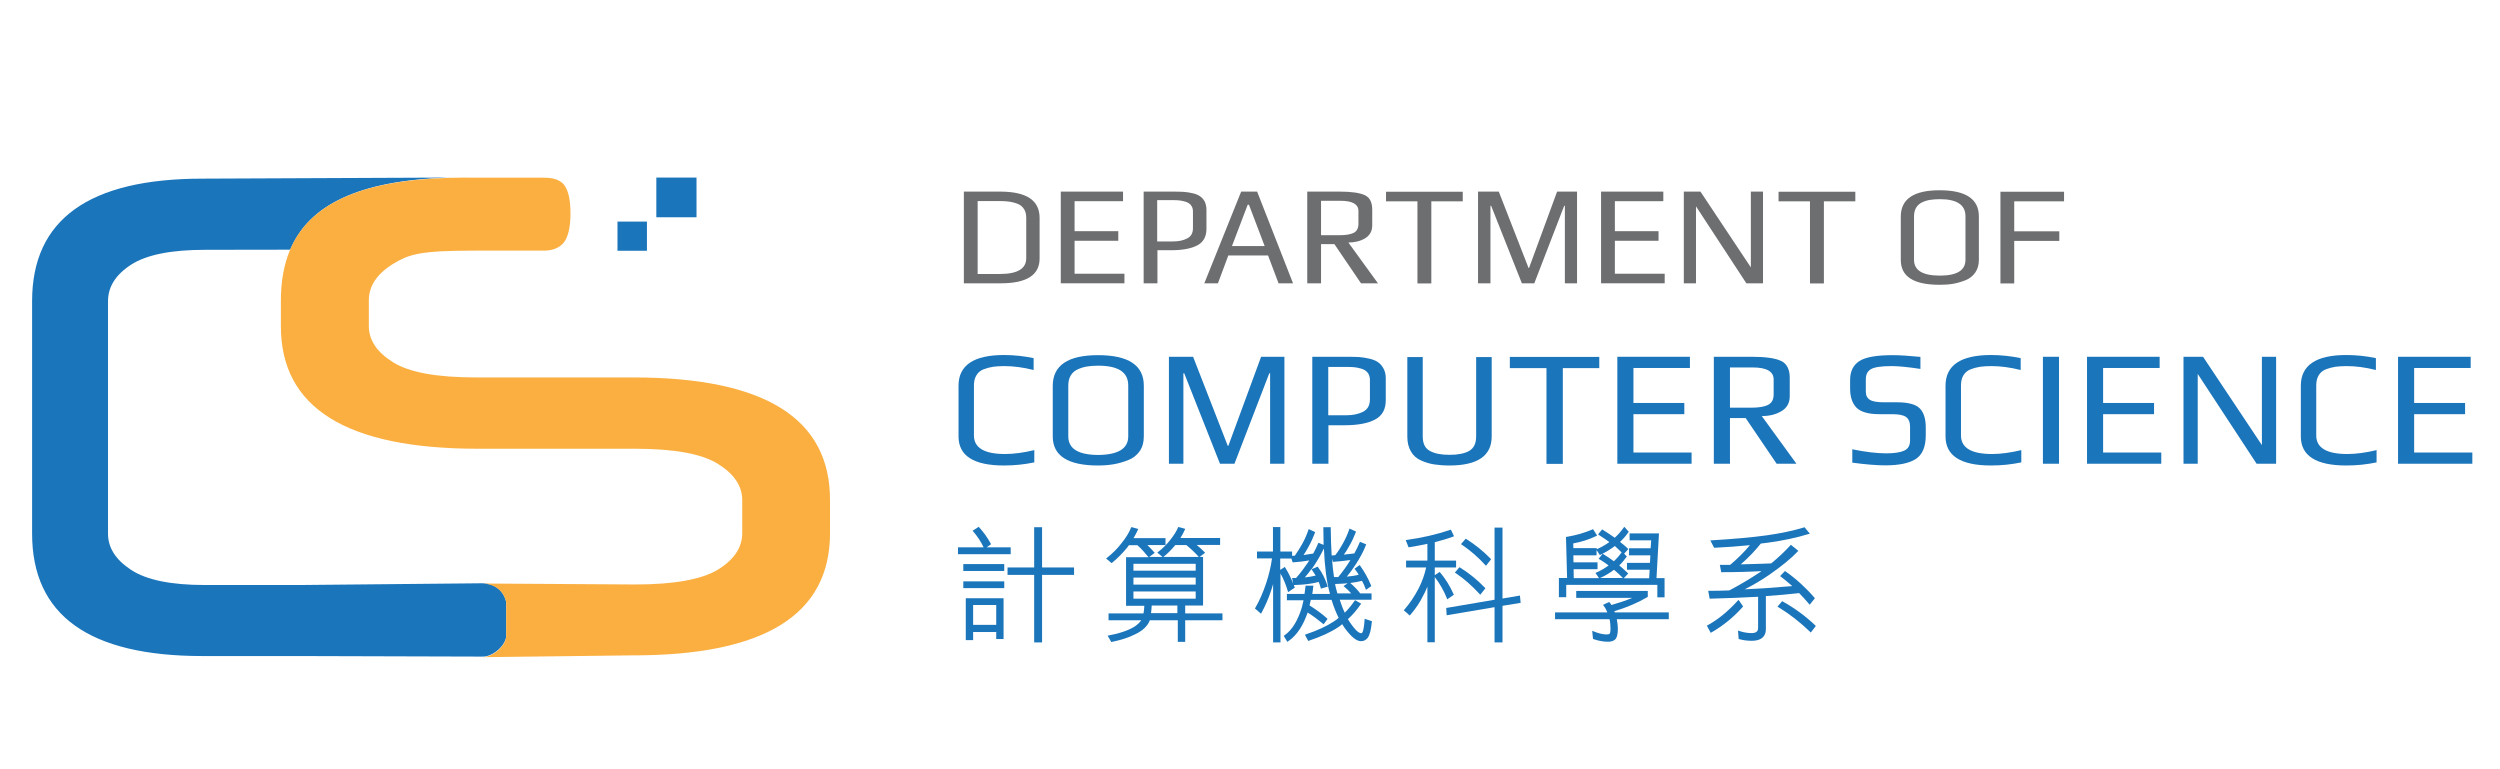 <svg width="592" height="182" xmlns="http://www.w3.org/2000/svg" xmlns:xlink="http://www.w3.org/1999/xlink" xml:space="preserve" overflow="hidden"><defs><clipPath id="clip0"><rect x="188" y="234" width="592" height="182"/></clipPath><clipPath id="clip1"><rect x="188" y="234" width="592" height="182"/></clipPath><clipPath id="clip2"><rect x="189" y="235" width="590" height="181"/></clipPath><clipPath id="clip3"><rect x="189" y="235" width="590" height="181"/></clipPath><clipPath id="clip4"><rect x="77" y="235" width="817" height="181"/></clipPath><clipPath id="clip5"><rect x="77" y="235" width="817" height="181"/></clipPath><clipPath id="clip6"><rect x="77" y="235" width="817" height="181"/></clipPath><clipPath id="clip7"><rect x="78" y="235" width="816" height="181"/></clipPath><clipPath id="clip8"><rect x="77" y="239" width="817" height="177"/></clipPath></defs><g clip-path="url(#clip0)" transform="translate(-188 -234)"><g clip-path="url(#clip1)"><g clip-path="url(#clip2)"><g clip-path="url(#clip3)"><g clip-path="url(#clip4)"><g clip-path="url(#clip5)"><g clip-path="url(#clip6)"><g clip-path="url(#clip7)"><g clip-path="url(#clip8)"><path d="M460.58 70.868C450.506 68.95 443.087 64.632 440.464 62.489L450.059 62.489 459.652 62.489C460.356 62.489 459.877 61.53 459.877 61.53 459.877 61.53 455.335 57.469 454.6 57.213 453.64 56.733 453.417 57.213 453.417 57.213L450.059 60.091 437.586 60.091 437.586 53.631C445.965 52.927 452.905 52.192 453.864 51.968 449.067 48.866 450.282 49.09 446.189 46.467 442.127 48.13 423.419 53.183 412.642 54.143L412.642 54.622C417.918 54.846 425.114 54.398 431.798 54.143L431.798 60.123 409.507 60.123 409.507 62.266 425.306 62.266C421.468 67.766 414.049 74.738 408.772 76.401L408.772 76.881C412.354 76.177 415.712 74.962 418.846 73.523L418.846 93.159 424.347 93.159 424.347 91.464 444.941 91.464 444.941 93.127 450.442 93.127 450.442 74.45C453.32 75.889 455.719 76.593 455.943 76.113 456.423 74.194 456.167 72.052 459.525 71.092 460.324 71.092 460.324 71.572 460.58 70.868ZM421.052 72.531C426.073 69.653 429.688 66.295 431.83 63.897L431.83 73.97 424.41 73.97 424.41 72.531 421.052 72.531ZM445.006 89.321 424.41 89.321 424.41 84.044 445.006 84.044 445.006 89.321ZM445.006 81.645 424.41 81.645 424.41 76.369 445.006 76.369 445.006 81.645ZM445.006 72.531 445.006 73.97 437.586 73.97 437.586 62.458C439.729 66.999 443.822 70.612 447.404 73.011L445.006 72.531Z" fill="#004898" fill-rule="evenodd" fill-opacity="1" transform="matrix(1.011 0 0 1 -973.943 240.037)"/><path d="M818.692 86.443C818.214 88.106 815.593 87.402 814.377 87.626 813.197 87.626 811.98 87.402 810.793 87.626 810.576 87.85 810.576 87.85 810.793 88.106 812.936 88.586 815.115 88.809 816.773 90.248 817.483 90.952 817.258 92.391 817.483 93.35 819.626 93.35 821.32 93.127 822.978 92.647 823.688 91.944 824.419 91.944 824.419 89.769L824.419 89.769 824.419 82.094 845.017 82.094C845.972 82.094 846.457 82.094 846.682 82.094 847.384 82.094 846.899 81.134 846.899 81.134 846.899 81.134 842.359 77.073 841.628 76.816 840.665 76.337 840.441 76.816 840.441 76.816L837.081 79.695 824.39 79.695 824.39 77.776C828.227 76.816 835.648 74.194 835.648 74.194 835.648 74.194 831.101 70.836 830.37 70.133 830.37 70.133 829.407 70.836 828.227 72.275L806.413 72.275 806.413 74.674 826.048 74.674C825.092 75.633 824.39 76.337 823.173 77.552L818.858 77.552 818.858 79.951 798.007 79.951 798.007 82.094 818.858 82.094 818.858 86.411 818.692 86.411Z" fill="#004898" fill-rule="evenodd" fill-opacity="1" transform="matrix(1.011 0 0 1 -973.943 240.037)"/><path d="M828.068 58.652C828.068 58.652 824.23 56.989 823.745 56.733 823.043 56.509 823.268 56.733 823.268 56.957 823.043 57.66 822.312 58.396 821.827 59.099 820.647 58.62 819.43 58.14 817.765 58.14 817.765 58.14 817.541 58.364 817.765 58.364 817.765 58.364 818.953 59.323 820.169 60.986 817.541 63.385 814.413 65.304 814.413 65.304 813.226 66.487 817.765 64.824 821.827 62.905 822.536 63.865 823.268 64.824 823.97 65.783 825.411 66.967 827.329 64.121 826.113 62.425 825.888 62.202 825.635 61.722 824.933 61.242 825.635 60.763 826.113 60.283 826.598 60.059L828.068 58.652Z" fill="#004898" fill-rule="evenodd" fill-opacity="1" transform="matrix(1.011 0 0 1 -973.943 240.037)"/><path d="M801.461 73.491C801.685 72.787 802.163 71.572 801.939 69.173L840.028 69.173C839.065 70.836 838.11 73.011 836.669 75.41 835.967 76.593 846.964 68.694 846.964 68.694 846.964 68.694 842.902 65.592 841.947 65.112 841.947 65.112 841.462 65.815 840.984 66.775L840.506 66.775 840.506 47.619 835.004 46.915 835.004 49.314 827.807 49.314 827.807 50.977 835.004 50.977 835.004 55.294 827.807 55.294 827.807 56.957 835.004 56.957 835.004 61.274 827.807 61.274 827.807 62.937 835.004 62.937 835.004 66.519 806.992 66.519 806.992 62.937 809.866 62.937 815.622 62.937C816.107 62.937 815.622 62.458 815.622 62.458 815.622 62.458 813.001 60.059 812.523 59.835 812.046 59.611 811.821 59.835 811.821 59.835L810.156 61.018 807.057 61.018 807.057 56.701 809.932 56.701 812.552 56.701 815.434 56.701C815.912 56.701 815.434 56.221 815.434 56.221 815.434 56.221 812.813 53.823 812.328 53.599 811.85 53.375 811.626 53.599 811.626 53.599L809.968 55.038 806.862 55.038 806.862 51.2C809.005 50.977 812.842 50.497 814.536 49.761L815.977 49.985C816.455 50.209 816.455 49.282 816.455 49.282 816.455 49.282 812.14 46.883 811.662 46.403 811.177 45.924 810.699 46.883 810.699 46.883L806.637 49.985 806.637 46.883 801.135 46.883 801.135 66.295 800.657 66.295C800.433 65.336 799.955 64.376 799.477 63.193 799.253 63.193 799.253 63.193 799.253 63.193 799.253 63.193 798.55 67.254 795.669 72.787 795.705 75.665 800.273 75.889 801.461 73.491Z" fill="#004898" fill-rule="evenodd" fill-opacity="1" transform="matrix(1.011 0 0 1 -973.943 240.037)"/><path d="M815.593 55.518C814.413 56.701 817.99 55.294 821.349 53.375 821.827 54.079 822.312 55.038 822.79 55.774 823.97 57.213 826.149 54.59 825.186 52.416 824.962 52.192 824.708 51.712 824.23 51.456 824.933 50.977 825.664 50.497 825.888 50.017L827.329 48.834C827.329 48.834 823.745 47.171 823.268 47.171 822.565 46.947 822.79 47.171 822.79 47.395 822.312 48.098 821.827 48.834 821.349 49.793 820.393 49.314 819.206 48.834 817.512 48.61 817.512 48.61 817.287 48.834 817.512 48.834 817.512 48.834 818.475 50.017 819.908 51.712 817.99 53.855 815.593 55.518 815.593 55.518Z" fill="#004898" fill-rule="evenodd" fill-opacity="1" transform="matrix(1.011 0 0 1 -973.943 240.037)"/><path d="M533.399 90.984C535.798 86.187 531 90.984 532.216 79.247 531.992 78.768 531.736 79.023 531.736 79.247 531.736 79.247 529.817 84.524 527.419 87.626 526.715 87.626 519.04 87.626 516.162 87.626 514.243 87.626 511.365 87.85 511.62 85.707L511.62 81.869 521.215 81.869 521.215 83.532 526.715 83.532 526.715 73.939C529.338 76.337 531.512 77.041 532.472 77.52 534.135 78 533.911 77.52 534.391 76.816 534.87 74.674 535.094 73.235 537.492 72.499 537.492 72.499 537.492 72.275 537.492 72.02 531.736 70.836 528.378 70.357 524.317 65.783L527.419 65.783 537.013 65.783C537.717 65.783 537.237 64.824 537.237 64.824 537.237 64.824 532.696 60.763 531.96 60.507 531 60.027 530.777 60.507 530.777 60.507L527.419 63.385 526.236 63.385 526.236 55.71C527.195 55.71 534.87 55.71 535.829 55.71 536.533 55.71 536.054 54.75 536.054 54.75 536.054 54.75 531.512 50.689 530.777 50.433 529.817 49.953 529.594 50.433 529.594 50.433L526.491 53.055 526.491 47.299 520.991 46.595 520.991 53.311 513.572 53.311 513.572 46.595 508.071 46.595 508.071 53.311 500.876 53.311C500.876 52.831 500.652 52.352 500.395 51.872 499.916 51.392 497.038 48.034 489.362 47.555 489.362 47.779 489.139 47.779 489.362 47.779 489.362 47.779 492.72 50.177 496.782 56.157 497.965 57.82 499.404 56.861 500.14 55.454L502.059 55.454C499.916 62.873 497.038 69.333 493.2 76.305 492.976 76.784 491.281 78.703 489.139 78.703L487.219 78.928C486.996 78.928 486.74 79.151 486.996 79.631 488.179 80.111 487.699 79.407 488.659 79.855 493.68 80.814 492.017 89.193 492.497 92.327 492.273 94.246 498.253 93.51 498.956 88.745 498.732 84.908 497.518 83.245 496.078 80.846 496.078 80.623 496.302 80.142 496.302 79.887 496.302 79.887 496.526 79.887 496.782 79.887 500.619 79.183 503.977 77.265 506.856 74.866L506.856 86.603 506.856 87.562 506.856 87.786C507.335 90.664 509.734 91.847 511.397 91.847 516.898 91.847 523.133 91.847 527.931 91.847 531 92.423 532.663 92.167 533.399 90.984ZM513.028 56.253 520.447 56.253 520.447 63.929 513.028 63.929 513.028 56.253ZM511.845 69.429C512.804 68.246 513.508 67.031 513.987 66.071L521.407 66.071C522.11 67.734 522.846 68.95 523.549 70.133L521.151 69.909 521.151 71.828 511.557 71.828 511.557 69.429 511.845 69.429ZM511.845 74.226 521.439 74.226 521.439 79.727 511.845 79.727 511.845 74.226ZM496.27 79.727C496.974 76.624 498.413 71.348 499.852 66.327L506.568 66.327C505.608 69.429 502.507 76.624 496.27 79.727ZM507.527 63.929 500.587 63.929C501.547 60.827 502.25 57.948 502.73 56.253L507.527 56.253 507.527 63.929Z" fill="#004898" fill-rule="evenodd" fill-opacity="1" transform="matrix(1.011 0 0 1 -973.943 240.037)"/><path d="M493.136 67.99C495.055 69.909 497.678 65.847 496.238 63.193 495.535 62.234 493.616 59.611 486.644 58.876 486.644 59.099 486.42 59.099 486.644 59.099 486.676 59.355 489.81 62.489 493.136 67.99Z" fill="#004898" fill-rule="evenodd" fill-opacity="1" transform="matrix(1.011 0 0 1 -973.943 240.037)"/><path d="M656.523 80.207 656.523 83.565 676.415 83.565 676.415 85.963 656.523 85.963 656.523 89.321 676.415 89.321 676.415 91.687 656.523 91.687 656.523 93.382 651.023 93.382 651.023 76.849 656.523 76.849 656.523 78.064 676.415 78.064 676.415 80.207Z" fill="#004898" fill-rule="evenodd" fill-opacity="1" transform="matrix(1.011 0 0 1 -973.943 240.037)"/><path d="M669.219 49.314C670.403 48.354 671.139 47.651 670.659 47.651 668.036 47.171 664.902 46.691 661.32 45.988L661.097 46.212C659.177 49.569 653.197 55.55 647.441 59.387 644.818 61.306 642.164 62.745 640.022 63.449 640.022 64.153 643.38 63.673 647.441 62.266L647.441 75.665 652.942 75.665 652.942 60.091C653.422 59.867 653.901 59.611 654.381 59.387L670.435 59.387 677.374 59.387C677.854 59.867 678.557 60.091 679.037 60.571L679.037 62.489 652.942 62.489 652.942 64.888 663.719 64.888 663.719 72.308 660.84 72.308C661.544 71.604 662.024 69.909 661.065 68.726 660.361 68.022 658.922 66.327 653.869 66.327L653.869 66.551C653.869 66.551 656.268 68.47 659.146 72.052L652.91 72.052 652.91 74.45 679.006 74.45 679.006 75.633 684.506 75.633 684.506 63.161C684.986 63.385 685.21 63.385 685.69 63.385 687.353 63.609 687.832 64.088 688.312 62.905 688.312 61.242 688.792 60.507 689.975 59.068 690.454 58.588 691.893 57.629 692.117 56.925L692.117 56.701C685.274 55.518 679.997 56.957 669.219 49.314ZM670.659 56.957 657.963 57.181C660.585 55.518 665.158 52.384 668.036 50.241 668.995 51.68 670.659 53.343 672.833 55.262L670.659 56.957ZM679.293 72.052 670.179 72.052C672.322 71.092 678.078 67.51 678.078 67.51 678.078 67.51 673.761 65.847 673.057 65.368 673.057 65.368 671.874 67.766 669.219 72.084L668.26 72.084 668.26 64.664 679.037 64.664 679.037 72.084 679.293 72.084Z" fill="#004898" fill-rule="evenodd" fill-opacity="1" transform="matrix(1.011 0 0 1 -973.943 240.037)"/><path d="M682.172 93.382 682.172 77.105 676.415 76.369 676.639 93.382Z" fill="#004898" fill-rule="evenodd" fill-opacity="1" transform="matrix(1.011 0 0 1 -973.943 240.037)"/><path d="M747.573 63.193 758.607 63.193C758.607 63.193 767.462 63.193 768.2 63.193 768.902 63.193 768.425 62.234 768.425 62.234 768.425 62.234 763.878 58.172 763.147 57.916 762.184 57.437 761.959 57.916 761.959 57.916L758.607 60.539 745.908 60.539 745.908 46.883 739.675 46.883 739.675 60.763 719.781 60.763 719.781 63.161 739.675 63.161C739.189 70.101 737.046 86.411 718.341 92.871 718.565 93.095 718.821 93.095 719.3 93.095 743.512 90.216 745.879 69.141 745.879 63.385 751.15 87.594 761.192 93.574 765.029 93.095 765.739 93.095 764.327 88.778 770.054 87.594L770.054 87.115C765.514 85.963 752.815 79.471 747.573 63.193Z" fill="#004898" fill-rule="evenodd" fill-opacity="1" transform="matrix(1.011 0 0 1 -973.943 240.037)"/><path d="M573.406 56.957C575.325 59.579 578.427 55.038 576.988 52.416 576.509 51.936 573.63 48.578 565.955 48.098 565.955 48.322 565.731 48.322 565.955 48.322 565.987 48.578 569.345 50.977 573.406 56.957Z" fill="#004898" fill-rule="evenodd" fill-opacity="1" transform="matrix(1.011 0 0 1 -973.943 240.037)"/><path d="M575.55 89.321C575.325 85.483 574.11 83.82 572.671 81.422 572.895 79.983 573.63 77.36 574.59 74.226 575.07 75.41 577.692 75.889 579.131 74.93L583.928 74.93C585.367 79.471 587.766 82.829 590.388 85.483 586.551 88.361 582.009 90.76 576.253 92.199 576.253 92.199 576.253 92.679 576.253 92.423 582.968 92.199 588.469 90.281 593.267 87.882 600.686 93.382 609.321 93.638 609.321 92.903 609.544 89.065 611.943 88.106 613.638 87.146 613.861 86.666 613.414 86.666 612.678 86.666 608.138 86.89 603.084 86.187 598.543 84.748 602.86 81.645 605.963 78.288 608.138 75.633L609.097 74.194C609.097 74.194 608.138 73.491 606.954 72.755 610.056 70.836 614.373 67.958 614.373 67.958 614.373 67.958 609.832 65.08 608.872 64.376 608.872 64.376 608.393 65.08 607.689 66.519L581.338 66.519C581.338 65.815 581.114 65.08 580.858 64.376 580.634 64.376 580.634 64.376 580.634 64.376 580.634 64.376 579.195 67.958 575.613 72.531 577.532 65.815 579.93 57.692 580.411 54.814 580.411 54.814 580.634 51.712 579.451 55.518 577.308 62.937 574.43 69.653 570.337 76.849 570.112 77.328 568.417 79.247 566.275 79.247L564.356 79.471C564.132 79.471 563.877 79.695 564.132 80.174 565.316 80.654 564.836 79.951 565.795 80.399 570.816 81.358 569.153 89.737 569.633 92.871 569.089 94.566 575.07 93.862 575.55 89.321ZM593.522 82.605C590.42 80.686 587.542 78.288 585.367 74.93L599.982 74.93C598.319 77.584 596.176 80.207 593.522 82.605ZM581.306 69.173 606.474 69.173C605.995 69.877 605.514 70.836 605.035 71.796 604.331 71.316 603.596 70.836 602.892 70.612 602.892 70.612 602.189 71.796 601.454 72.755L580.602 72.755C581.082 71.828 581.306 70.612 581.306 69.173Z" fill="#004898" fill-rule="evenodd" fill-opacity="1" transform="matrix(1.011 0 0 1 -973.943 240.037)"/><path d="M570.049 67.99C571.967 69.909 574.59 65.847 573.151 63.193 572.447 62.234 570.529 59.611 563.557 58.876 563.557 59.099 563.333 59.099 563.557 59.099 563.588 59.355 566.946 62.489 570.049 67.99Z" fill="#004898" fill-rule="evenodd" fill-opacity="1" transform="matrix(1.011 0 0 1 -973.943 240.037)"/><path d="M600.462 64.408 605.963 64.408 605.963 57.213 607.402 57.213 613.861 57.213C614.565 57.213 613.861 56.509 613.861 56.509 613.861 56.509 610.024 53.407 609.544 52.927 608.841 52.703 608.585 52.927 608.585 52.927L606.186 54.846 605.706 54.846 605.706 47.651 600.206 46.947 600.206 49.346 581.05 49.346 581.05 51.488 600.206 51.488 600.206 55.07 582.233 55.07 582.233 57.213 600.206 57.213 600.206 60.795 581.05 60.795 581.05 62.937 600.206 62.937 600.206 64.376 600.462 64.376Z" fill="#004898" fill-rule="evenodd" fill-opacity="1" transform="matrix(1.011 0 0 1 -973.943 240.037)"/><path d="M425.114 118.04 424.155 118.04 424.155 118.263C425.114 118.743 425.114 120.886 425.114 120.886L425.114 131.183 414.337 131.183 414.337 120.886C414.337 120.886 414.337 118.743 415.296 118.263L415.296 118.04 409.316 118.04 409.316 118.263C410.275 118.743 410.275 120.886 410.275 120.886L410.275 145.798C410.275 145.798 410.275 147.941 409.316 148.421L409.316 148.644 415.296 148.644 415.296 148.421C414.337 147.941 414.337 145.798 414.337 145.798L414.337 134.541 425.114 134.541 425.114 146.054C425.114 146.534 425.114 148.197 424.155 148.453L424.155 148.676 430.135 148.676 430.135 148.453C429.176 147.973 429.176 145.83 429.176 145.83L429.176 120.917C429.176 120.917 429.176 118.775 430.135 118.295L430.135 118.071 429.176 118.071 425.114 118.04Z" fill="#004898" fill-rule="evenodd" fill-opacity="1" transform="matrix(1.011 0 0 1 -973.943 240.037)"/><path d="M501.291 132.175C502.25 132.654 502.25 134.797 502.25 134.797L502.25 134.797 502.25 144.615C501.547 145.095 499.628 146.054 496.75 146.054 493.168 146.054 491.249 144.391 491.249 137.675L491.249 127.378C491.249 120.917 495.79 120.662 497.006 120.662 499.404 120.438 503.242 121.366 504.681 123.284L504.681 118.487C503.018 118.007 500.14 117.304 497.006 117.528 490.545 117.528 487.411 121.366 487.411 127.601L487.411 137.675C487.411 146.054 490.514 149.412 497.006 149.412 500.844 149.412 503.945 148.453 506.344 147.013L506.344 132.175 501.291 132.175Z" fill="#004898" fill-rule="evenodd" fill-opacity="1" transform="matrix(1.011 0 0 1 -973.943 240.037)"/><path d="M481.175 118.04 477.818 118.04 476.858 118.04 476.858 118.263C477.562 118.487 477.818 120.182 477.818 120.662L477.818 143.912 465.825 118.263 460.324 118.263 458.661 118.263 458.661 118.487C459.844 119.446 460.101 120.406 460.324 121.845L460.324 146.534C460.324 147.237 460.101 148.453 459.365 148.676L459.365 148.9 460.324 148.9 463.682 148.9 464.641 148.9 464.641 148.708C463.938 148.484 463.682 147.045 463.682 146.566L463.682 122.133C463.682 122.133 468.479 132.91 473.5 143.464 476.378 149.22 480.92 148.964 480.92 148.964L480.92 120.214C480.92 119.511 481.144 118.295 481.879 118.071L481.879 117.848 481.175 118.04Z" fill="#004898" fill-rule="evenodd" fill-opacity="1" transform="matrix(1.011 0 0 1 -973.943 240.037)"/><path d="M444.75 117.336C438.29 117.336 435.156 121.173 435.156 127.41L435.156 137.483C435.156 145.862 438.258 149.22 444.75 149.22 451.242 149.22 454.344 145.862 454.344 137.483L454.344 127.41C454.344 121.397 451.242 117.336 444.75 117.336ZM450.506 137.451C450.506 144.167 448.587 145.83 445.006 145.83 441.424 145.83 439.505 144.167 439.505 137.451L439.505 127.154C439.505 120.694 443.822 120.694 445.006 120.694 446.189 120.694 450.506 120.917 450.506 127.154L450.506 137.451Z" fill="#004898" fill-rule="evenodd" fill-opacity="1" transform="matrix(1.011 0 0 1 -973.943 240.037)"/><path d="M590.644 118.04C591.347 118.263 591.604 119.958 591.604 120.438L591.604 143.687 579.61 118.04 577.213 118.04 572.671 118.04 572.671 118.263C573.855 119.223 574.11 120.182 574.334 121.621L574.334 146.31C574.334 147.013 574.11 148.229 573.375 148.453L573.375 148.676 574.334 148.676 577.692 148.676 578.651 148.676 578.651 148.453C577.947 148.229 577.692 146.79 577.692 146.31L577.692 122.1C577.692 122.1 582.489 132.878 587.51 143.432 590.388 149.188 594.93 148.932 594.93 148.932L594.93 120.182C594.93 119.478 595.153 118.263 595.889 118.04L595.889 117.815 590.644 118.04Z" fill="#004898" fill-rule="evenodd" fill-opacity="1" transform="matrix(1.011 0 0 1 -973.943 240.037)"/><path d="M544.656 145.607 535.318 131.95 546.351 118.295 545.392 118.295 540.115 118.295 540.115 118.519C541.778 119.478 539.156 121.621 537.492 123.796L531.257 131.695 531.033 131.695 531.033 120.662C531.033 120.182 531.257 118.743 531.992 118.263L531.992 118.04 526.012 118.04 526.012 118.263C526.971 118.743 526.971 120.406 526.971 120.662L526.971 145.83C526.971 145.83 526.971 147.973 526.012 148.453L526.012 148.676 526.971 148.676 530.809 148.676 531.769 148.676 531.769 148.453C530.809 147.973 530.809 145.83 530.809 145.83L530.809 132.654 531.033 132.654 540.627 147.013C541.33 148.453 542.066 148.453 544.688 148.453L547.566 148.453 547.566 148.229C546.575 147.525 545.616 146.566 544.656 145.607Z" fill="#004898" fill-rule="evenodd" fill-opacity="1" transform="matrix(1.011 0 0 1 -973.943 240.037)"/><path d="M615.333 132.175C616.292 132.654 616.292 134.797 616.292 134.797L616.292 134.797 616.292 144.615C615.589 145.095 613.67 146.054 610.792 146.054 607.21 146.054 605.291 144.391 605.291 137.675L605.291 127.378C605.291 120.917 609.832 120.662 611.047 120.662 613.446 120.438 617.284 121.366 618.722 123.284L618.722 118.487C617.059 118.007 614.182 117.304 611.047 117.528 604.587 117.528 601.454 121.366 601.454 127.601L601.454 137.675C601.454 146.054 604.555 149.412 611.047 149.412 614.885 149.412 617.987 148.453 620.385 147.013L620.385 132.175 615.333 132.175Z" fill="#004898" fill-rule="evenodd" fill-opacity="1" transform="matrix(1.011 0 0 1 -973.943 240.037)"/><path d="M558.792 117.559C552.332 117.559 549.197 121.397 549.197 127.633L549.197 137.707C549.197 146.086 552.3 149.444 558.792 149.444 565.283 149.444 568.386 146.086 568.386 137.707L568.386 127.633C568.386 121.397 565.251 117.336 558.792 117.559ZM558.792 145.83C555.21 145.83 553.291 144.167 553.291 137.451L553.291 127.154C553.291 120.694 557.608 120.694 558.792 120.694 559.975 120.694 564.292 120.917 564.292 127.154L564.292 137.451C564.292 144.167 562.373 145.83 558.792 145.83Z" fill="#004898" fill-rule="evenodd" fill-opacity="1" transform="matrix(1.011 0 0 1 -973.943 240.037)"/><path d="M744.214 118.04 740.377 118.04 739.414 118.04 739.414 118.263C740.377 118.743 740.377 120.886 740.377 120.886L740.377 146.054C740.377 146.054 740.377 148.197 739.414 148.676L739.414 148.9 745.394 148.9 745.394 148.708C744.692 148.484 744.438 147.045 744.438 146.566L744.438 120.47C744.438 119.766 744.663 118.551 745.394 118.327L745.394 118.103 744.214 118.103 744.214 118.04Z" fill="#004898" fill-rule="evenodd" fill-opacity="1" transform="matrix(1.011 0 0 1 -973.943 240.037)"/><path d="M790.203 118.04 773.188 118.04C772.711 118.04 772.486 118.04 772.001 117.815L770.821 122.836C771.777 121.653 772.74 121.653 773.92 121.397L779.198 121.397 779.198 145.83C779.198 145.83 779.198 147.973 778.242 148.453L778.242 148.676 784.222 148.676 784.222 148.453C783.52 148.229 783.259 146.79 783.259 146.054L783.259 121.366 789.015 121.366C789.725 121.366 790.456 121.589 790.68 122.804L791.643 117.783C791.158 118.04 790.68 118.04 790.203 118.04Z" fill="#004898" fill-rule="evenodd" fill-opacity="1" transform="matrix(1.011 0 0 1 -973.943 240.037)"/><path d="M753.554 125.235C753.554 121.877 755.95 120.694 758.346 120.694 758.832 120.694 759.534 120.694 759.534 120.694L759.534 120.694C761.192 120.694 764.812 121.397 765.992 123.092L765.768 118.295C764.327 117.815 760.967 117.336 759.309 117.336L759.309 117.815 759.309 117.336C759.085 117.336 758.607 117.336 758.346 117.336 753.329 117.336 749.492 120.214 749.492 125.715 749.492 134.829 763.625 134.093 763.625 140.809 763.625 144.167 761.228 145.607 758.346 145.607L756.428 145.607C754.031 145.607 751.411 144.646 749.492 142.728L750.448 148.004C752.113 148.708 755.726 149.188 757.869 149.188 762.669 149.412 767.686 147.045 767.686 140.809 767.911 130.991 753.554 131.95 753.554 125.235Z" fill="#004898" fill-rule="evenodd" fill-opacity="1" transform="matrix(1.011 0 0 1 -973.943 240.037)"/><path d="M734.397 118.04 716.902 118.04 716.678 118.04C716.199 118.04 715.974 118.04 715.495 117.815L714.311 122.836C715.271 121.653 716.454 121.653 717.894 121.653L722.69 121.653 722.69 146.342C722.69 146.821 722.467 148.484 721.731 148.74L721.731 148.964 727.714 148.964 727.714 148.708C726.751 148.229 726.751 146.79 726.751 146.31L726.751 121.397 731.776 121.397C732.731 121.397 733.919 121.397 734.397 122.836L735.352 117.815C734.874 118.04 734.621 118.04 734.397 118.04Z" fill="#004898" fill-rule="evenodd" fill-opacity="1" transform="matrix(1.011 0 0 1 -973.943 240.037)"/><path d="M654.381 132.654 654.381 132.654C658.218 131.471 659.657 129.073 659.657 125.235 659.657 124.755 659.434 122.836 658.474 121.173 657.291 119.511 655.852 118.071 651.759 118.071L641.94 118.071 640.981 118.071 640.981 118.295C641.685 118.519 641.94 119.958 641.94 120.694L641.94 146.342C641.94 146.821 641.717 148.261 640.981 148.74L640.981 148.964 646.961 148.964 651.759 148.964C655.116 148.964 660.873 148.261 660.873 140.329 660.617 135.788 658.922 133.134 654.381 132.654ZM645.746 121.397 651.247 121.397C654.605 121.397 656.044 123.54 656.044 125.938 656.044 128.816 654.605 130.736 651.502 130.736L645.746 130.736 645.746 121.397ZM651.023 145.127 645.522 145.127 645.522 134.349 649.584 134.349C653.645 134.349 656.523 135.308 656.523 140.106 656.779 142.249 655.34 145.127 651.023 145.127Z" fill="#004898" fill-rule="evenodd" fill-opacity="1" transform="matrix(1.011 0 0 1 -973.943 240.037)"/><path d="M702.991 118.04 693.877 118.04 692.437 118.04 692.437 118.263C693.62 118.967 693.877 120.662 693.877 122.325L693.877 123.763 693.877 123.988 693.877 146.022C693.877 146.501 693.653 147.941 692.917 148.421L692.917 148.644 698.897 148.644 698.897 148.421C697.938 147.941 697.938 145.798 697.938 145.798L697.938 135.021 702.959 135.021C706.061 135.021 711.594 133.582 711.594 126.642 711.625 119.478 707.084 118.04 702.991 118.04ZM702.287 131.695 697.97 131.695 697.97 121.397 703.247 121.397C704.206 121.397 707.564 121.877 707.564 126.418 707.564 131.215 703.727 131.695 702.287 131.695Z" fill="#004898" fill-rule="evenodd" fill-opacity="1" transform="matrix(1.011 0 0 1 -973.943 240.037)"/><path d="M686.489 142.504 686.489 142.504 678.59 118.071 673.569 118.071 672.13 118.071 672.13 118.295C673.089 118.775 673.089 119.478 672.833 120.438L672.61 121.397C672.61 121.621 672.385 122.1 672.385 122.357L664.966 145.35C664.486 146.534 663.783 147.749 662.823 148.453L662.823 148.676 669.539 148.676 669.539 148.453C668.58 147.973 668.356 147.493 668.58 146.79L670.979 138.634 681.276 138.634 683.675 146.534C683.898 147.493 683.675 147.717 682.715 148.453L682.715 148.676 689.655 148.676 689.655 148.453C688.696 147.749 687.992 146.534 687.513 145.35L686.489 142.504ZM671.874 135.308 675.935 121.653 679.997 135.308 671.874 135.308Z" fill="#004898" fill-rule="evenodd" fill-opacity="1" transform="matrix(1.011 0 0 1 -973.943 240.037)"/><path d="M868.554 118.04 864.717 118.04 863.754 118.04 863.754 118.263C864.456 118.487 864.717 119.703 864.717 120.406L864.717 146.501C864.717 147.205 864.492 148.164 863.754 148.644L863.754 148.868 869.734 148.868 869.734 148.708C869.032 148.484 868.778 147.045 868.778 146.566L868.778 120.694C868.778 120.214 869.003 118.551 869.734 118.295L869.734 118.071 868.554 118.071 868.554 118.04Z" fill="#004898" fill-rule="evenodd" fill-opacity="1" transform="matrix(1.011 0 0 1 -973.943 240.037)"/><path d="M891.548 118.04 891.548 118.04C892.026 118.263 892.026 118.743 892.026 118.999L885.09 144.391 878.147 118.04 873.832 118.04 873.122 118.04 873.122 118.263C873.832 118.967 874.31 119.926 874.563 120.886L875.265 123.028C875.265 123.508 875.49 123.732 875.49 124.212L880.514 141.705C882.18 147.205 883.874 148.421 886.748 149.124L888.891 141.705 895.834 118.231 892.475 118.231 891.548 118.04Z" fill="#004898" fill-rule="evenodd" fill-opacity="1" transform="matrix(1.011 0 0 1 -973.943 240.037)"/><path d="M913.326 145.127 912.848 145.127 912.624 145.127 905.203 145.127 905.203 134.573 914.796 134.573C915.273 134.573 915.983 134.797 916.236 135.533L916.236 130.991C915.759 131.215 915.273 131.215 914.796 131.215L913.13 131.215 905.232 131.215 905.232 121.397 915.31 121.397C915.788 121.397 916.265 121.621 916.968 122.58L916.968 117.783C916.75 118.007 916.49 118.007 916.265 118.007L915.563 118.007 901.431 118.007 900.468 118.007 900.468 118.231C901.17 118.455 901.431 119.894 901.431 120.374L901.431 146.246C901.431 146.95 901.206 148.164 900.468 148.389L900.468 148.613 906.448 148.613 916.265 148.613 916.968 148.613 918.408 143.112C916.461 144.646 915.02 145.127 913.326 145.127Z" fill="#004898" fill-rule="evenodd" fill-opacity="1" transform="matrix(1.011 0 0 1 -973.943 240.037)"/><path d="M973.222 118.04 969.385 118.04 968.43 118.04 968.43 118.263C969.132 118.487 969.385 119.703 969.385 120.406L969.385 146.501C969.385 147.205 969.161 148.164 968.43 148.644L968.43 148.868 974.41 148.868 974.41 148.708C973.7 148.484 973.447 147.045 973.447 146.566L973.447 120.47C973.447 119.766 973.671 118.551 974.41 118.327L974.41 118.103 973.222 118.103 973.222 118.04Z" fill="#004898" fill-rule="evenodd" fill-opacity="1" transform="matrix(1.011 0 0 1 -973.943 240.037)"/><path d="M1019.95 118.04 1019.95 118.04 1017.81 118.04 1017.81 118.263C1019.25 119.223 1018.99 120.662 1018.51 121.621L1013.71 132.878 1008.92 121.366 1007.95 119.223C1007.47 118.263 1006.03 118.263 1005.08 118.263L1002.2 118.263C1003.64 119.223 1003.86 120.182 1004.82 121.845L1011.54 136.94 1011.54 146.278C1011.54 146.981 1011.31 148.197 1010.57 148.421L1010.57 148.644 1011.54 148.644 1015.37 148.644 1016.34 148.644 1016.34 148.421C1015.63 148.197 1015.37 146.981 1015.37 146.278L1015.37 136.94 1021.83 122.1 1023.5 118.263 1019.91 118.263 1019.91 118.04Z" fill="#004898" fill-rule="evenodd" fill-opacity="1" transform="matrix(1.011 0 0 1 -973.943 240.037)"/><path d="M998.135 118.04 980.897 118.04 980.419 118.04C979.941 118.04 979.717 117.815 979.239 117.815L978.052 122.836C979.014 121.653 980.195 121.653 981.635 121.653L986.435 121.653 986.435 146.086C986.435 146.086 986.435 148.229 985.473 148.708L985.473 148.932 991.453 148.932 991.453 148.708C990.75 148.484 990.497 147.045 990.497 146.566L990.497 121.397 995.514 121.397C996.477 121.397 997.657 121.173 998.135 122.836L998.36 121.397 998.36 121.173 999.062 117.815C998.874 118.04 998.613 118.04 998.135 118.04Z" fill="#004898" fill-rule="evenodd" fill-opacity="1" transform="matrix(1.011 0 0 1 -973.943 240.037)"/><path d="M949.975 125.491C949.975 122.133 952.371 120.949 954.775 120.949 955.253 120.949 955.955 120.949 955.955 120.949L955.955 120.949C957.62 120.949 961.233 121.653 962.413 123.348L962.189 118.551C960.755 118.071 957.396 117.591 955.731 117.591L955.731 118.071 955.731 117.591C955.506 117.591 955.028 117.591 954.775 117.591 949.75 117.591 945.913 120.47 945.913 125.97 945.913 135.085 960.046 134.349 960.046 141.065 960.046 144.423 957.649 145.862 954.775 145.862L952.849 145.862C950.453 145.862 947.832 144.903 945.913 142.984L946.869 148.261C948.795 148.964 952.849 149.444 954.775 149.444 959.568 149.22 963.883 147.045 963.883 141.065 964.107 131.215 949.975 132.175 949.975 125.491Z" fill="#004898" fill-rule="evenodd" fill-opacity="1" transform="matrix(1.011 0 0 1 -973.943 240.037)"/><path d="M857.52 118.04 854.161 118.04 853.205 118.04 853.205 118.263C853.907 118.487 854.161 120.182 854.161 120.662L854.161 143.912 842.171 118.263 836.669 118.263 835.004 118.263 835.004 118.487C836.191 119.446 836.444 120.406 836.669 121.845L836.669 146.534C836.669 147.237 836.444 148.453 835.706 148.676L835.706 148.9 836.669 148.9 840.028 148.9 840.984 148.9 840.984 148.708C840.282 148.484 840.028 147.27 840.028 146.566L840.028 122.133C840.028 122.133 844.821 132.91 849.846 143.464 852.72 149.22 857.267 148.964 857.267 148.964L857.267 120.214C857.267 119.511 857.491 118.295 858.222 118.071L858.222 117.848 857.52 118.04Z" fill="#004898" fill-rule="evenodd" fill-opacity="1" transform="matrix(1.011 0 0 1 -973.943 240.037)"/><path d="M829.501 118.04 825.664 118.04 824.708 118.04 824.708 118.263C825.411 118.487 825.664 119.703 825.664 120.406L825.664 137.643C825.664 144.359 823.745 146.022 819.908 146.022 816.332 146.022 814.152 144.359 814.152 137.643L814.152 120.63C814.152 119.926 814.377 118.711 815.115 118.231L815.115 118.007 814.152 118.007 810.315 118.007 809.36 118.007 809.36 118.231C810.315 118.711 810.315 120.854 810.315 120.854L810.315 137.388C810.315 145.766 813.421 149.124 819.908 149.124 826.374 149.124 829.501 145.766 829.501 137.388L829.501 120.854C829.501 120.854 829.501 118.711 830.464 118.231L830.464 118.007 829.501 118.007 829.501 118.04Z" fill="#004898" fill-rule="evenodd" fill-opacity="1" transform="matrix(1.011 0 0 1 -973.943 240.037)"/><path d="M940.157 145.127 934.402 134.573C938.463 133.613 940.635 129.776 940.635 126.418 940.635 122.58 938.014 118.263 932.483 118.263L927.943 118.263 923.882 118.263 923.172 118.263 922.217 118.263 922.217 118.487C923.172 118.967 923.172 120.406 923.172 120.886L923.172 146.054C923.172 146.054 923.172 148.197 922.217 148.676L922.217 148.9 928.197 148.9 928.197 148.708C927.234 148.229 927.234 146.086 927.234 146.086L927.234 134.829 930.34 134.829 936.798 147.045C937.5 148.708 939.194 148.708 940.86 148.708L943.741 148.708 943.741 148.484C941.852 147.27 941.113 146.79 940.157 145.127ZM926.981 131.215 926.981 121.621 931.781 121.621C935.357 121.621 936.798 124.243 936.798 126.418 936.798 128.816 935.357 131.215 931.781 131.215L926.981 131.215Z" fill="#004898" fill-rule="evenodd" fill-opacity="1" transform="matrix(1.011 0 0 1 -973.943 240.037)"/><path d="M329.045 136.971C329.045 136.971 307.011 128.593 279.444 132.654L279.444 55.998C300.295 49.761 318.267 58.14 318.267 58.14L318.267 44.74C318.267 44.74 293.355 33.963 265.34 47.843L265.34 62.458 265.34 149.188C296.01 138.155 325.719 150.371 325.719 150.371 368.125 166.905 391.119 158.271 391.119 158.271L391.119 138.634C391.343 138.666 371.931 150.883 329.045 136.971Z" fill="#004898" fill-rule="evenodd" fill-opacity="1" transform="matrix(1.011 0 0 1 -973.943 240.037)"/><path d="M377.208 132.43 377.208 30.605C377.208 30.605 348.458 17.653 318.267 30.829L318.267 44.708C334.322 36.33 351.559 37.513 363.296 39.911L363.296 115.129C353.222 113.466 338.608 112.73 324.248 117.272L324.248 54.079C326.871 53.119 330.484 51.936 333.842 50.721 335.985 50.017 342.701 48.322 342.957 55.262 342.957 58.62 342.957 60.283 342.957 64.856 342.957 66.039 342.477 66.999 341.294 67.478 340.334 67.958 337.232 68.438 337.232 68.438L337.232 74.418C337.232 74.418 337.456 74.418 340.334 73.939 342.253 73.715 342.733 74.898 342.733 76.816 342.733 81.134 342.733 89.769 342.733 89.769 342.733 89.769 342.733 91.432 341.774 92.647 340.814 93.83 336.976 93.83 336.976 93.83L336.976 99.587C336.976 99.587 341.517 99.362 343.692 98.403 344.396 98.18 347.05 96.965 347.754 94.822 348.713 91.944 348.713 79.983 348.233 74.45 348.009 70.868 344.651 70.133 344.651 70.133 344.651 70.133 348.233 68.47 348.233 64.632L348.233 52.64C348.233 44.485 340.558 41.862 333.395 44.005 325.975 45.668 317.82 49.282 317.82 49.282L317.82 133.358C344.14 118.295 377.208 132.43 377.208 132.43Z" fill="#004898" fill-rule="evenodd" fill-opacity="1" transform="matrix(1.011 0 0 1 -973.943 240.037)"/><path d="M329.045 56.733 329.045 105.375 329.045 111.132C329.045 111.132 330.708 110.652 333.842 110.172 338.863 109.212 348.201 108.509 358.531 109.693L358.531 104.895 358.531 44.037C358.531 44.037 355.429 43.077 352.55 43.333L352.55 103.712C345.132 103.489 339.151 103.936 334.833 104.416L334.833 54.814C335.058 54.814 331.7 55.294 329.045 56.733Z" fill="#004898" fill-rule="evenodd" fill-opacity="1" transform="matrix(1.011 0 0 1 -973.943 240.037)"/><path d="M1293.93 46.435 1300.83 46.435 1300.83 53.343 1293.93 53.343Z" fill="#1B75BB" fill-rule="nonzero" fill-opacity="1" transform="matrix(1.011 0 0 1 -973.943 240.037)"/><path d="M1303.03 36.01 1312.44 36.01 1312.44 45.412 1303.03 45.412Z" fill="#1B75BB" fill-rule="nonzero" fill-opacity="1" transform="matrix(1.011 0 0 1 -973.943 240.037)"/><path d="M1267.86 144.551 1267.86 136.524C1267.86 136.524 1267.25 132.302 1262.39 132.079L1219.66 132.494 1197.28 132.494C1189.38 132.494 1183.62 131.311 1180.01 128.913 1176.39 126.514 1174.6 123.668 1174.6 120.342L1174.6 65.304C1174.6 61.882 1176.39 59.004 1180.01 56.637 1183.59 54.303 1189.34 53.119 1197.28 53.119L1217.27 53.087C1221.65 42.598 1233.07 36.681 1254.49 36.01L1196.74 36.266C1170.13 36.266 1156.82 45.924 1156.82 65.272L1156.82 120.31C1156.82 139.658 1170.13 149.316 1196.74 149.316L1219.66 149.316 1262.36 149.444C1264.98 149.476 1267.89 146.501 1267.86 144.551Z" fill="#1B75BB" fill-rule="nonzero" fill-opacity="1" transform="matrix(1.011 0 0 1 -973.943 240.037)"/><path d="M1297.6 83.34 1260.79 83.34C1251.64 83.34 1245.19 82.157 1241.38 79.759 1237.58 77.36 1235.69 74.514 1235.69 71.188L1235.69 65.112C1235.69 61.69 1237.58 58.812 1241.38 56.445 1245.19 54.111 1247.74 53.311 1260.56 53.311L1276.78 53.311C1279.28 53.311 1280.97 52.224 1281.74 50.817 1282.51 49.41 1282.92 47.299 1282.92 44.517 1282.92 41.702 1282.54 39.592 1281.74 38.216 1280.97 36.809 1279.31 36.042 1276.81 36.042L1261.43 36.042C1259 36.01 1256.67 36.01 1254.46 36.074 1233 36.713 1221.58 42.662 1217.23 53.151 1215.79 56.637 1215.09 60.635 1215.09 65.144L1215.09 71.22C1215.09 90.568 1230.47 100.226 1261.24 100.226L1298.05 100.226C1307.2 100.226 1313.65 101.409 1317.46 103.808 1321.26 106.206 1323.15 109.052 1323.15 112.379L1323.15 120.182C1323.15 123.604 1321.26 126.482 1317.46 128.849 1313.65 131.183 1307.2 132.367 1298.05 132.367L1263.03 132.142 1262.65 132.142 1262.36 132.142C1262.39 132.142 1262.39 132.142 1262.39 132.142 1267.25 132.367 1267.86 136.588 1267.86 136.588L1267.86 144.615C1267.89 146.598 1264.98 149.54 1262.36 149.572 1262.36 149.572 1262.36 149.572 1262.32 149.572L1262.42 149.572 1263.03 149.572 1297.28 149.156C1328.33 149.22 1343.71 139.562 1343.71 120.214L1343.71 112.41C1343.75 92.999 1328.37 83.34 1297.6 83.34Z" fill="#FAAF40" fill-rule="nonzero" fill-opacity="1" transform="matrix(1.011 0 0 1 -973.943 240.037)"/><path d="M1391.56 103.456C1389.29 103.936 1386.92 104.192 1384.46 104.192 1377.36 104.192 1373.81 101.889 1373.81 97.316L1373.81 85.291C1373.81 80.463 1377.36 78.032 1384.46 78.032 1386.82 78.032 1389.12 78.288 1391.4 78.768L1391.4 81.582C1388.91 80.942 1386.6 80.654 1384.52 80.654 1383.53 80.654 1382.67 80.718 1381.9 80.814 1381.13 80.942 1380.4 81.134 1379.66 81.422 1378.92 81.71 1378.38 82.189 1378 82.829 1377.61 83.469 1377.42 84.268 1377.42 85.228L1377.42 97.092C1377.42 100.002 1379.86 101.474 1384.69 101.474 1386.76 101.474 1389.07 101.154 1391.56 100.546L1391.56 103.456Z" fill="#1B75BB" fill-rule="nonzero" fill-opacity="1" transform="matrix(1.011 0 0 1 -973.943 240.037)"/><path d="M1417.21 85.291 1417.21 97.316C1417.21 98.691 1416.89 99.874 1416.22 100.834 1415.54 101.793 1414.65 102.497 1413.49 102.945 1412.34 103.392 1411.23 103.712 1410.11 103.904 1408.99 104.096 1407.77 104.192 1406.49 104.192 1399.43 104.192 1395.88 101.889 1395.88 97.316L1395.88 85.323C1395.88 80.494 1399.43 78.064 1406.49 78.064 1413.65 78.064 1417.21 80.494 1417.21 85.291ZM1413.56 97.284 1413.56 85.228C1413.56 82.094 1411.23 80.558 1406.52 80.558 1405.53 80.558 1404.67 80.623 1403.9 80.75 1403.13 80.878 1402.43 81.102 1401.73 81.422 1401.03 81.742 1400.48 82.221 1400.1 82.861 1399.72 83.5 1399.52 84.3 1399.52 85.26L1399.52 97.316C1399.52 100.226 1401.89 101.697 1406.59 101.697 1411.23 101.634 1413.56 100.194 1413.56 97.284Z" fill="#1B75BB" fill-rule="nonzero" fill-opacity="1" transform="matrix(1.011 0 0 1 -973.943 240.037)"/><path d="M1450.11 103.776 1446.79 103.776 1446.79 82.349 1446.6 82.349 1438.44 103.776 1435.05 103.776 1426.67 82.349 1426.48 82.349 1426.48 103.776 1423.09 103.776 1423.09 78.448 1428.75 78.448 1436.87 99.522 1437 99.554 1444.68 78.448 1450.14 78.448 1450.14 103.776Z" fill="#1B75BB" fill-rule="nonzero" fill-opacity="1" transform="matrix(1.011 0 0 1 -973.943 240.037)"/><path d="M1473.88 83.469 1473.88 88.745C1473.88 90.92 1473.04 92.423 1471.35 93.319 1469.68 94.214 1467.29 94.662 1464.22 94.662L1460.45 94.662 1460.45 103.776 1456.67 103.776 1456.67 78.448 1464.96 78.448C1466.01 78.448 1466.9 78.479 1467.64 78.511 1468.41 78.576 1469.21 78.703 1470.04 78.896 1470.87 79.088 1471.57 79.375 1472.05 79.727 1472.57 80.079 1472.98 80.558 1473.33 81.198 1473.68 81.837 1473.88 82.573 1473.88 83.469ZM1470.17 88.521 1470.17 83.916C1470.17 83.213 1469.97 82.637 1469.62 82.189 1469.27 81.742 1468.73 81.422 1468.05 81.23 1467.38 81.038 1466.81 80.942 1466.36 80.91 1465.91 80.878 1465.34 80.846 1464.67 80.846L1460.41 80.846 1460.41 92.295 1464.73 92.295C1466.23 92.295 1467.51 92.007 1468.57 91.464 1469.65 90.888 1470.17 89.929 1470.17 88.521Z" fill="#1B75BB" fill-rule="nonzero" fill-opacity="1" transform="matrix(1.011 0 0 1 -973.943 240.037)"/><path d="M1498.69 78.479 1498.69 97.316C1498.69 101.889 1495.4 104.192 1488.78 104.192 1487.47 104.192 1486.29 104.096 1485.23 103.936 1484.17 103.776 1483.15 103.456 1482.16 103.009 1481.14 102.561 1480.33 101.857 1479.79 100.898 1479.22 99.938 1478.93 98.755 1478.93 97.348L1478.93 78.511 1482.54 78.511 1482.54 97.316C1482.54 98.979 1483.08 100.13 1484.21 100.738 1485.32 101.377 1486.86 101.666 1488.84 101.666 1490.82 101.666 1492.36 101.346 1493.42 100.738 1494.5 100.098 1495.05 98.979 1495.05 97.316L1495.05 78.511 1498.69 78.511Z" fill="#1B75BB" fill-rule="nonzero" fill-opacity="1" transform="matrix(1.011 0 0 1 -973.943 240.037)"/><path d="M1523.89 81.134 1515.35 81.134 1515.35 103.808 1511.52 103.808 1511.52 81.134 1502.94 81.134 1502.94 78.479 1523.89 78.479 1523.89 81.134Z" fill="#1B75BB" fill-rule="nonzero" fill-opacity="1" transform="matrix(1.011 0 0 1 -973.943 240.037)"/><path d="M1545.51 103.776 1528.12 103.776 1528.12 78.448 1545.12 78.448 1545.12 81.102 1531.89 81.102 1531.89 89.385 1543.81 89.385 1543.81 92.039 1531.89 92.039 1531.89 101.122 1545.51 101.122 1545.51 103.776Z" fill="#1B75BB" fill-rule="nonzero" fill-opacity="1" transform="matrix(1.011 0 0 1 -973.943 240.037)"/><path d="M1570.07 103.776 1565.43 103.776 1558.18 92.967 1554.5 92.967 1554.5 103.776 1550.72 103.776 1550.72 78.448 1559.61 78.448C1562.78 78.448 1565.05 78.768 1566.42 79.407 1567.8 80.047 1568.5 81.39 1568.5 83.405L1568.5 87.786C1568.5 89.353 1567.87 90.536 1566.58 91.304 1565.31 92.103 1563.77 92.487 1561.95 92.487L1570.07 103.776ZM1564.73 87.338 1564.73 83.82C1564.73 81.934 1563.1 80.974 1559.81 80.974L1554.5 80.974 1554.5 90.504 1559.45 90.504C1561.25 90.504 1562.59 90.281 1563.42 89.832 1564.32 89.385 1564.73 88.553 1564.73 87.338Z" fill="#1B75BB" fill-rule="nonzero" fill-opacity="1" transform="matrix(1.011 0 0 1 -973.943 240.037)"/><path d="M1600.36 95.205 1600.36 97.028C1600.36 99.746 1599.59 101.601 1598.06 102.625 1596.52 103.648 1594.12 104.16 1590.89 104.16 1588.81 104.16 1586.23 103.936 1583.15 103.52L1583.15 100.354C1586.23 100.994 1588.88 101.314 1591.11 101.314 1592.91 101.314 1594.28 101.122 1595.24 100.706 1596.2 100.29 1596.68 99.491 1596.68 98.276L1596.68 94.982C1596.68 93.926 1596.36 93.159 1595.75 92.711 1595.15 92.263 1594.06 92.039 1592.46 92.039L1589.48 92.039C1586.93 92.039 1585.17 91.527 1584.14 90.504 1583.15 89.481 1582.64 87.978 1582.64 85.963L1582.64 83.948C1582.64 81.934 1583.34 80.463 1584.75 79.503 1586.16 78.544 1588.78 78.064 1592.59 78.064 1594.41 78.064 1596.59 78.224 1599.11 78.479L1599.11 81.326C1596.23 80.878 1593.96 80.654 1592.33 80.654 1589.9 80.654 1588.3 80.91 1587.5 81.39 1586.7 81.869 1586.32 82.669 1586.32 83.82L1586.32 86.698C1586.32 87.594 1586.64 88.234 1587.25 88.618 1587.85 89.033 1588.97 89.225 1590.57 89.225L1593.61 89.225C1596.23 89.225 1598.02 89.705 1598.95 90.664 1599.91 91.656 1600.36 93.159 1600.36 95.205Z" fill="#1B75BB" fill-rule="nonzero" fill-opacity="1" transform="matrix(1.011 0 0 1 -973.943 240.037)"/><path d="M1622.74 103.456C1620.47 103.936 1618.1 104.192 1615.64 104.192 1608.55 104.192 1604.99 101.889 1604.99 97.316L1604.99 85.291C1604.99 80.463 1608.55 78.032 1615.64 78.032 1618.01 78.032 1620.31 78.288 1622.59 78.768L1622.59 81.582C1620.09 80.942 1617.79 80.654 1615.71 80.654 1614.72 80.654 1613.85 80.718 1613.09 80.814 1612.32 80.942 1611.58 81.134 1610.85 81.422 1610.11 81.71 1609.57 82.189 1609.18 82.829 1608.8 83.469 1608.61 84.268 1608.61 85.228L1608.61 97.092C1608.61 100.002 1611.04 101.474 1615.87 101.474 1617.94 101.474 1620.25 101.154 1622.74 100.546L1622.74 103.456Z" fill="#1B75BB" fill-rule="nonzero" fill-opacity="1" transform="matrix(1.011 0 0 1 -973.943 240.037)"/><path d="M1631.57 103.776 1627.8 103.776 1627.8 78.448 1631.57 78.448 1631.57 103.776Z" fill="#1B75BB" fill-rule="nonzero" fill-opacity="1" transform="matrix(1.011 0 0 1 -973.943 240.037)"/><path d="M1655.52 103.776 1638.13 103.776 1638.13 78.448 1655.14 78.448 1655.14 81.102 1641.9 81.102 1641.9 89.385 1653.83 89.385 1653.83 92.039 1641.9 92.039 1641.9 101.122 1655.52 101.122 1655.52 103.776Z" fill="#1B75BB" fill-rule="nonzero" fill-opacity="1" transform="matrix(1.011 0 0 1 -973.943 240.037)"/><path d="M1682.42 103.776 1677.85 103.776 1664.06 82.509 1664.06 103.776 1660.73 103.776 1660.73 78.448 1665.31 78.448 1679.09 99.362 1679.09 78.448 1682.42 78.448 1682.42 103.776Z" fill="#1B75BB" fill-rule="nonzero" fill-opacity="1" transform="matrix(1.011 0 0 1 -973.943 240.037)"/><path d="M1705.95 103.456C1703.69 103.936 1701.32 104.192 1698.86 104.192 1691.76 104.192 1688.21 101.889 1688.21 97.316L1688.21 85.291C1688.21 80.463 1691.76 78.032 1698.86 78.032 1701.23 78.032 1703.53 78.288 1705.79 78.768L1705.79 81.582C1703.3 80.942 1701 80.654 1698.92 80.654 1697.93 80.654 1697.06 80.718 1696.3 80.814 1695.53 80.942 1694.8 81.134 1694.06 81.422 1693.33 81.71 1692.78 82.189 1692.39 82.829 1692.01 83.469 1691.82 84.268 1691.82 85.228L1691.82 97.092C1691.82 100.002 1694.25 101.474 1699.08 101.474 1701.16 101.474 1703.46 101.154 1705.95 100.546L1705.95 103.456Z" fill="#1B75BB" fill-rule="nonzero" fill-opacity="1" transform="matrix(1.011 0 0 1 -973.943 240.037)"/><path d="M1728.38 103.776 1710.98 103.776 1710.98 78.448 1727.99 78.448 1727.99 81.102 1714.75 81.102 1714.75 89.385 1726.68 89.385 1726.68 92.039 1714.75 92.039 1714.75 101.122 1728.38 101.122 1728.38 103.776Z" fill="#1B75BB" fill-rule="nonzero" fill-opacity="1" transform="matrix(1.011 0 0 1 -973.943 240.037)"/><path d="M1392.8 45.572 1392.8 55.166C1392.8 59.099 1389.77 61.05 1383.72 61.05L1375.06 61.05 1375.06 39.336 1383.69 39.336C1389.77 39.368 1392.8 41.414 1392.8 45.572ZM1389.67 55.102 1389.67 45.54C1389.67 44.708 1389.51 44.037 1389.16 43.493 1388.84 42.95 1388.36 42.534 1387.76 42.278 1387.15 42.022 1386.5 41.83 1385.87 41.734 1385.23 41.638 1384.46 41.574 1383.63 41.574L1378.29 41.574 1378.29 58.844 1383.47 58.844C1387.63 58.844 1389.67 57.596 1389.67 55.102Z" fill="#6D6E70" fill-rule="nonzero" fill-opacity="1" transform="matrix(1.011 0 0 1 -973.943 240.037)"/><path d="M1412.67 61.05 1397.76 61.05 1397.76 39.336 1412.34 39.336 1412.34 41.606 1400.99 41.606 1400.99 48.706 1411.23 48.706 1411.23 50.977 1400.99 50.977 1400.99 58.78 1412.67 58.78 1412.67 61.05Z" fill="#6D6E70" fill-rule="nonzero" fill-opacity="1" transform="matrix(1.011 0 0 1 -973.943 240.037)"/><path d="M1431.88 43.621 1431.88 48.13C1431.88 49.985 1431.18 51.296 1429.74 52.064 1428.31 52.831 1426.26 53.215 1423.64 53.215L1420.4 53.215 1420.4 61.05 1417.17 61.05 1417.17 39.336 1424.27 39.336C1425.17 39.336 1425.94 39.368 1426.58 39.4 1427.21 39.432 1427.92 39.56 1428.63 39.719 1429.36 39.879 1429.94 40.135 1430.35 40.423 1430.8 40.711 1431.15 41.127 1431.47 41.67 1431.72 42.246 1431.88 42.886 1431.88 43.621ZM1428.72 47.97 1428.72 44.037C1428.72 43.429 1428.56 42.95 1428.24 42.534 1427.92 42.15 1427.47 41.862 1426.9 41.702 1426.32 41.542 1425.84 41.447 1425.45 41.414 1425.07 41.383 1424.59 41.35 1423.98 41.35L1420.34 41.35 1420.34 51.136 1424.05 51.136C1425.33 51.136 1426.45 50.913 1427.34 50.433 1428.27 49.985 1428.72 49.154 1428.72 47.97Z" fill="#6D6E70" fill-rule="nonzero" fill-opacity="1" transform="matrix(1.011 0 0 1 -973.943 240.037)"/><path d="M1452.16 61.05 1448.77 61.05 1446.31 54.462 1437 54.462 1434.57 61.05 1431.38 61.05 1440.01 39.336 1443.75 39.336 1452.16 61.05ZM1445.51 52.224 1441.83 42.438 1441.54 42.438 1437.86 52.224 1445.51 52.224Z" fill="#6D6E70" fill-rule="nonzero" fill-opacity="1" transform="matrix(1.011 0 0 1 -973.943 240.037)"/><path d="M1472.05 61.05 1468.08 61.05 1461.85 51.776 1458.72 51.776 1458.72 61.05 1455.49 61.05 1455.49 39.336 1463.1 39.336C1465.82 39.336 1467.77 39.624 1468.95 40.167 1470.13 40.711 1470.71 41.862 1470.71 43.589L1470.71 47.331C1470.71 48.674 1470.17 49.665 1469.08 50.369 1467.99 51.041 1466.65 51.392 1465.12 51.392L1472.05 61.05ZM1467.48 46.947 1467.48 43.941C1467.48 42.31 1466.07 41.51 1463.25 41.51L1458.72 41.51 1458.72 49.665 1462.97 49.665C1464.51 49.665 1465.66 49.474 1466.39 49.09 1467.1 48.706 1467.48 48.002 1467.48 46.947Z" fill="#6D6E70" fill-rule="nonzero" fill-opacity="1" transform="matrix(1.011 0 0 1 -973.943 240.037)"/><path d="M1491.88 41.638 1484.55 41.638 1484.55 61.082 1481.3 61.082 1481.3 41.638 1473.94 41.638 1473.94 39.368 1491.91 39.368 1491.91 41.638Z" fill="#6D6E70" fill-rule="nonzero" fill-opacity="1" transform="matrix(1.011 0 0 1 -973.943 240.037)"/><path d="M1518.68 61.05 1515.83 61.05 1515.83 42.694 1515.67 42.694 1508.67 61.05 1505.76 61.05 1498.56 42.694 1498.4 42.694 1498.4 61.05 1495.49 61.05 1495.49 39.336 1500.35 39.336 1507.32 57.405 1507.43 57.437 1514.01 39.336 1518.68 39.336 1518.68 61.05Z" fill="#6D6E70" fill-rule="nonzero" fill-opacity="1" transform="matrix(1.011 0 0 1 -973.943 240.037)"/><path d="M1539.21 61.05 1524.31 61.05 1524.31 39.336 1538.89 39.336 1538.89 41.606 1527.54 41.606 1527.54 48.706 1537.77 48.706 1537.77 50.977 1527.54 50.977 1527.54 58.78 1539.21 58.78 1539.21 61.05Z" fill="#6D6E70" fill-rule="nonzero" fill-opacity="1" transform="matrix(1.011 0 0 1 -973.943 240.037)"/><path d="M1562.24 61.05 1558.34 61.05 1546.54 42.822 1546.54 61.05 1543.69 61.05 1543.69 39.336 1547.59 39.336 1559.39 57.277 1559.39 39.336 1562.24 39.336 1562.24 61.05Z" fill="#6D6E70" fill-rule="nonzero" fill-opacity="1" transform="matrix(1.011 0 0 1 -973.943 240.037)"/><path d="M1583.82 41.638 1576.5 41.638 1576.5 61.082 1573.24 61.082 1573.24 41.638 1565.88 41.638 1565.88 39.368 1583.86 39.368 1583.86 41.638Z" fill="#6D6E70" fill-rule="nonzero" fill-opacity="1" transform="matrix(1.011 0 0 1 -973.943 240.037)"/><path d="M1612.8 45.22 1612.8 55.518C1612.8 56.701 1612.51 57.692 1611.94 58.524 1611.36 59.355 1610.59 59.963 1609.6 60.347 1608.61 60.731 1607.65 61.018 1606.69 61.178 1605.73 61.338 1604.71 61.402 1603.59 61.402 1597.51 61.402 1594.51 59.451 1594.51 55.518L1594.51 45.252C1594.51 41.095 1597.54 39.016 1603.59 39.016 1609.76 39.016 1612.8 41.095 1612.8 45.22ZM1609.66 55.486 1609.66 45.156C1609.66 42.47 1607.65 41.127 1603.65 41.127 1602.82 41.127 1602.05 41.191 1601.42 41.286 1600.77 41.383 1600.13 41.574 1599.53 41.862 1598.92 42.15 1598.47 42.566 1598.12 43.109 1597.8 43.653 1597.61 44.357 1597.61 45.156L1597.61 55.486C1597.61 57.98 1599.62 59.227 1603.65 59.227 1607.68 59.227 1609.66 57.98 1609.66 55.486Z" fill="#6D6E70" fill-rule="nonzero" fill-opacity="1" transform="matrix(1.011 0 0 1 -973.943 240.037)"/><path d="M1632.75 41.638 1621.08 41.638 1621.08 48.738 1631.64 48.738 1631.64 51.008 1621.08 51.008 1621.08 61.082 1617.85 61.082 1617.85 39.368 1632.75 39.368 1632.75 41.638Z" fill="#6D6E70" fill-rule="nonzero" fill-opacity="1" transform="matrix(1.011 0 0 1 -973.943 240.037)"/><path d="M1375.51 145.542 1377.23 145.542 1377.23 143.623 1382.64 143.623 1382.64 145.287 1384.36 145.287 1384.36 135.628 1375.51 135.628 1375.51 145.542ZM1382.64 137.228 1382.64 141.929 1377.23 141.929 1377.23 137.228 1382.64 137.228Z" fill="#1B75BB" fill-rule="nonzero" fill-opacity="1" transform="matrix(1.011 0 0 1 -973.943 240.037)"/><path d="M1393.38 118.807 1391.53 118.807 1391.53 128.337 1385.29 128.337 1385.29 130.096 1391.53 130.096 1391.53 146.086 1393.38 146.086 1393.38 130.096 1400.87 130.096 1400.87 128.337 1393.38 128.337Z" fill="#1B75BB" fill-rule="nonzero" fill-opacity="1" transform="matrix(1.011 0 0 1 -973.943 240.037)"/><path d="M1374.93 127.538 1384.52 127.538 1384.52 129.168 1374.93 129.168Z" fill="#1B75BB" fill-rule="nonzero" fill-opacity="1" transform="matrix(1.011 0 0 1 -973.943 240.037)"/><path d="M1374.93 131.631 1384.52 131.631 1384.52 133.23 1374.93 133.23Z" fill="#1B75BB" fill-rule="nonzero" fill-opacity="1" transform="matrix(1.011 0 0 1 -973.943 240.037)"/><path d="M1386 123.572 1380.4 123.572 1381.42 122.836 1381.33 122.644C1380.59 121.269 1379.69 119.99 1378.67 118.871L1378.54 118.711 1377.11 119.638 1377.29 119.862C1378.29 121.046 1379.09 122.292 1379.69 123.572L1373.68 123.572 1373.68 125.203 1386.03 125.203 1386.03 123.572Z" fill="#1B75BB" fill-rule="nonzero" fill-opacity="1" transform="matrix(1.011 0 0 1 -973.943 240.037)"/><path d="M1426.8 137.355 1431.09 137.355 1431.09 125.843 1430.28 125.843 1431.57 124.851 1431.38 124.659C1430.83 124.083 1430.23 123.54 1429.58 122.996L1435.08 122.996 1435.08 121.366 1425.78 121.366C1426.16 120.757 1426.51 120.118 1426.8 119.446L1426.9 119.191 1425.3 118.743 1425.2 118.934C1424.82 119.83 1424.21 120.789 1423.38 121.845 1422.58 122.869 1421.65 123.828 1420.6 124.627L1420.37 124.819 1421.59 125.843 1418.48 125.843 1419.76 124.883 1419.6 124.691C1419.13 124.115 1418.58 123.572 1418.04 123.028L1422.29 123.028 1422.29 121.397 1414.8 121.397C1415.16 120.789 1415.51 120.118 1415.8 119.478L1415.9 119.223 1414.3 118.775 1414.2 118.967C1413.75 120.086 1413.02 121.301 1412 122.58 1411.03 123.86 1409.88 125.011 1408.61 126.035L1408.38 126.226 1409.66 127.313 1409.82 127.186C1411.03 126.194 1412.22 124.979 1413.31 123.636 1413.47 123.444 1413.6 123.252 1413.72 123.06L1415.7 123.06C1416.67 123.955 1417.5 124.883 1418.23 125.81L1418.29 125.906 1413.05 125.906 1413.05 137.42 1417.33 137.42C1417.3 138.059 1417.24 138.666 1417.14 139.21L1408.95 139.21 1408.95 140.841 1416.6 140.841C1416.53 140.937 1416.51 141.001 1416.44 141.065 1415.9 141.8 1415.03 142.44 1413.85 142.984 1412.63 143.56 1411 144.039 1409.05 144.423L1408.73 144.487 1409.59 145.99 1409.76 145.958C1411.9 145.51 1413.65 144.935 1415.03 144.231 1416.4 143.623 1417.4 142.824 1418.04 141.929 1418.27 141.64 1418.45 141.257 1418.61 140.841L1425.17 140.841 1425.17 145.958 1426.9 145.958 1426.9 140.841 1435.63 140.841 1435.63 139.21 1426.9 139.21 1426.9 137.355ZM1421.84 125.81C1422.8 125.043 1423.7 124.115 1424.59 123.028L1427.16 123.028C1428.24 123.923 1429.23 124.851 1430.03 125.778L1430.1 125.843 1421.78 125.843 1421.84 125.81ZM1425.07 137.355 1425.07 139.146 1418.9 139.146C1418.97 138.634 1419.03 138.027 1419.06 137.355L1425.07 137.355ZM1429.36 134.029 1429.36 135.725 1414.78 135.725 1414.78 134.029 1429.36 134.029ZM1429.36 130.736 1429.36 132.399 1414.78 132.399 1414.78 130.736 1429.36 130.736ZM1429.36 127.473 1429.36 129.104 1414.78 129.104 1414.78 127.473 1429.36 127.473Z" fill="#1B75BB" fill-rule="nonzero" fill-opacity="1" transform="matrix(1.011 0 0 1 -973.943 240.037)"/><path d="M1468.92 140.746C1468.82 142.152 1468.66 143.112 1468.47 143.592 1468.41 143.752 1468.28 143.912 1468.15 143.912 1467.7 143.912 1466.9 143.464 1465.5 141.353 1465.34 141.129 1465.18 140.873 1465.01 140.586 1466.11 139.562 1467.1 138.411 1467.96 137.131L1468.12 136.908 1466.68 136.076 1466.55 136.268C1465.88 137.26 1465.12 138.219 1464.28 139.05 1463.83 138.123 1463.45 137.1 1463.1 135.98L1470.55 135.98 1470.55 134.477 1467.9 134.477C1467.19 133.55 1466.39 132.718 1465.56 132.015 1466.55 131.887 1467.48 131.727 1468.31 131.503 1468.63 132.079 1468.92 132.718 1469.14 133.358L1469.23 133.645 1470.49 132.75 1470.42 132.559C1469.75 130.896 1468.89 129.36 1467.9 127.953L1467.77 127.761 1466.55 128.657 1466.72 128.849C1467 129.201 1467.29 129.616 1467.54 130.064 1466.72 130.287 1465.78 130.416 1464.76 130.512 1465.5 129.616 1466.2 128.624 1466.87 127.57 1467.87 126.035 1468.66 124.531 1469.21 123.092L1469.3 122.869 1467.83 122.26 1467.74 122.485C1467.38 123.316 1467 124.147 1466.52 125.011 1465.72 125.107 1464.89 125.203 1464.06 125.299 1464.51 124.691 1464.92 124.02 1465.3 123.316 1465.95 122.197 1466.45 121.077 1466.84 120.054L1466.9 119.83 1465.4 119.126 1465.3 119.383C1464.92 120.502 1464.41 121.621 1463.8 122.74 1463.29 123.668 1462.71 124.595 1462.05 125.426 1461.82 125.458 1461.56 125.458 1461.34 125.491L1461.21 125.491C1461.08 123.54 1461.02 121.397 1460.99 119.063L1460.99 118.807 1459.26 118.807 1459.26 119.063C1459.26 120.438 1459.29 121.749 1459.32 122.996L1458.11 122.485 1458.01 122.709C1457.69 123.476 1457.31 124.275 1456.89 125.043 1456.16 125.171 1455.39 125.299 1454.62 125.395 1455.01 124.819 1455.39 124.18 1455.78 123.444 1456.41 122.292 1456.89 121.206 1457.27 120.182L1457.34 119.958 1455.84 119.254 1455.74 119.511C1455.36 120.63 1454.88 121.749 1454.27 122.836 1453.76 123.763 1453.18 124.659 1452.58 125.555L1451.94 125.586 1451.94 124.563 1449.19 124.563 1449.19 118.775 1447.46 118.775 1447.46 124.563 1443.72 124.563 1443.72 126.194 1447.23 126.194C1446.98 128.145 1446.5 130.096 1445.89 131.982 1445.13 134.317 1444.26 136.268 1443.34 137.867L1443.24 138.059 1444.65 139.274 1444.81 139.018C1445.7 137.355 1446.44 135.628 1446.98 133.933 1447.17 133.422 1447.33 132.846 1447.49 132.27L1447.49 146.086 1449.22 146.086 1449.22 129.744C1449.93 131.056 1450.5 132.43 1450.91 133.87L1451.01 134.189 1452.58 133.102 1452.51 132.942C1452.45 132.782 1452.42 132.654 1452.35 132.494L1452.51 132.494C1454.72 132.43 1456.64 132.207 1458.17 131.759 1458.33 132.175 1458.49 132.622 1458.62 133.102L1458.69 133.358 1460.29 132.878 1460.22 132.654C1459.71 131.056 1459 129.584 1458.04 128.305L1457.92 128.145 1456.48 128.784C1456.7 128.465 1456.89 128.177 1457.12 127.857 1458.04 126.45 1458.78 125.107 1459.39 123.828 1459.58 128.241 1460.03 131.823 1460.79 134.509L1460.83 134.605 1456.67 134.605C1456.77 134.062 1456.83 133.518 1456.89 132.91L1456.93 132.654 1455.1 132.654 1455.07 132.878C1455.01 133.453 1454.94 134.029 1454.85 134.605L1450.72 134.605 1450.72 136.108 1454.62 136.108C1454.49 136.684 1454.37 137.228 1454.24 137.739 1453.79 139.306 1453.18 140.681 1452.51 141.8 1451.84 142.888 1451.08 143.752 1450.18 144.391L1449.98 144.519 1450.82 145.958 1451.04 145.798C1452.1 145.095 1453.02 144.071 1453.82 142.824 1454.49 141.769 1455.07 140.489 1455.58 139.018 1456.77 139.754 1457.95 140.649 1459.14 141.64L1459.32 141.8 1460.25 140.521 1460.09 140.361C1459 139.37 1457.63 138.347 1456.03 137.323 1456.12 136.908 1456.22 136.46 1456.32 136.012L1461.18 136.012C1461.66 137.58 1462.23 139.018 1462.84 140.266 1462.49 140.586 1462.07 140.905 1461.66 141.161 1460.03 142.249 1457.85 143.272 1455.2 144.167L1454.94 144.263 1455.71 145.734 1455.91 145.67C1458.75 144.711 1461.08 143.623 1462.81 142.44 1463.1 142.249 1463.39 142.024 1463.67 141.769 1463.86 142.057 1464.06 142.376 1464.25 142.664 1465.78 144.775 1467.03 145.798 1468.08 145.798 1468.73 145.798 1469.27 145.51 1469.65 144.998 1470.13 144.327 1470.45 143.08 1470.61 141.257L1470.65 141.065 1468.92 140.489 1468.92 140.746ZM1449.19 126.226 1451.78 126.226 1452.06 127.121 1452.26 127.121C1453.5 127.026 1454.75 126.898 1455.96 126.674 1455.87 126.834 1455.78 126.962 1455.68 127.121 1454.85 128.369 1453.92 129.648 1452.87 130.831L1451.94 130.831 1452.19 132.175C1451.68 130.831 1451.08 129.584 1450.37 128.433L1450.24 128.209 1449.16 128.913 1449.16 126.226ZM1456.61 128.944C1456.89 129.36 1457.18 129.808 1457.47 130.256 1456.7 130.447 1455.84 130.607 1454.91 130.704 1455.46 130.096 1455.96 129.424 1456.45 128.721L1456.61 128.944ZM1462.23 132.239C1463.2 132.207 1464.09 132.175 1464.96 132.079L1463.99 132.75 1464.22 132.942C1464.8 133.422 1465.3 133.933 1465.78 134.477L1462.55 134.477C1462.49 134.222 1462.43 133.965 1462.33 133.678 1462.2 133.23 1462.1 132.75 1462.01 132.27L1462.23 132.239ZM1461.5 126.994 1461.69 126.994C1463 126.898 1464.31 126.77 1465.59 126.578 1465.53 126.674 1465.46 126.802 1465.4 126.898 1464.63 128.145 1463.74 129.393 1462.75 130.607L1461.76 130.607C1461.56 129.328 1461.4 127.857 1461.28 126.258L1461.5 126.994Z" fill="#1B75BB" fill-rule="nonzero" fill-opacity="1" transform="matrix(1.011 0 0 1 -973.943 240.037)"/><path d="M1490.31 129.712C1492.23 131.023 1494.05 132.654 1495.81 134.573L1496.01 134.797 1497.22 133.262 1497.06 133.102C1495.33 131.279 1493.42 129.712 1491.34 128.401L1491.14 128.273 1490.06 129.552 1490.31 129.712Z" fill="#1B75BB" fill-rule="nonzero" fill-opacity="1" transform="matrix(1.011 0 0 1 -973.943 240.037)"/><path d="M1497.16 127.73 1497.35 127.953 1498.56 126.386 1498.4 126.226C1496.74 124.499 1494.86 122.964 1492.81 121.653L1492.61 121.525 1491.5 122.804 1491.72 122.964C1493.64 124.275 1495.47 125.875 1497.16 127.73Z" fill="#1B75BB" fill-rule="nonzero" fill-opacity="1" transform="matrix(1.011 0 0 1 -973.943 240.037)"/><path d="M1501.22 135.692 1501.22 118.903 1499.36 118.903 1499.36 135.98 1488.04 137.931 1488.14 139.658 1499.36 137.739 1499.36 146.086 1501.22 146.086 1501.22 137.42 1505.47 136.716 1505.31 134.989Z" fill="#1B75BB" fill-rule="nonzero" fill-opacity="1" transform="matrix(1.011 0 0 1 -973.943 240.037)"/><path d="M1488.27 135.884 1489.83 134.797 1489.74 134.605C1488.91 132.75 1487.89 131.056 1486.63 129.552L1486.51 129.393 1485.36 130.16 1485.36 128.337 1490.35 128.337 1490.35 126.706 1485.36 126.706 1485.36 122.357C1486.83 121.973 1488.27 121.557 1489.61 121.046L1489.87 120.949 1489.13 119.383 1488.93 119.446C1485.87 120.502 1482.48 121.301 1478.84 121.813L1478.55 121.845 1479.22 123.572 1479.41 123.54C1480.88 123.316 1482.29 123.028 1483.63 122.74L1483.63 126.706 1478.64 126.706 1478.64 128.337 1483.34 128.337C1482.99 130 1482.41 131.631 1481.62 133.23 1480.59 135.213 1479.47 136.908 1478.26 138.283L1478.1 138.474 1479.5 139.722 1479.66 139.53C1480.88 138.091 1481.87 136.62 1482.57 135.148 1482.95 134.445 1483.31 133.71 1483.63 132.878L1483.63 146.054 1485.36 146.054 1485.36 130.607C1486.54 132.175 1487.5 133.87 1488.17 135.596L1488.27 135.884Z" fill="#1B75BB" fill-rule="nonzero" fill-opacity="1" transform="matrix(1.011 0 0 1 -973.943 240.037)"/><path d="M1527.41 138.699C1530.35 137.803 1532.94 136.684 1535.12 135.373L1535.25 135.308 1535.25 133.902 1518.49 133.902 1518.49 135.533 1531.63 135.533C1530.16 136.172 1528.5 136.716 1526.74 137.228 1526.64 137.036 1526.48 136.844 1526.32 136.652L1526.19 136.524 1524.76 137.195 1524.95 137.451C1525.3 137.899 1525.55 138.411 1525.78 138.986L1513.53 138.986 1513.53 140.586 1526.29 140.586C1526.45 141.257 1526.52 142.024 1526.52 142.856 1526.52 143.879 1526.32 144.039 1526.26 144.071 1526.16 144.135 1526 144.199 1525.62 144.199 1524.76 144.199 1523.77 143.975 1522.62 143.495L1522.23 143.335 1522.42 145.255 1522.58 145.318C1523.77 145.734 1524.88 145.926 1525.94 145.926 1526.61 145.926 1527.15 145.766 1527.54 145.447 1528.02 145.031 1528.24 144.167 1528.24 142.856 1528.24 142.152 1528.15 141.385 1527.99 140.586L1540.17 140.586 1540.17 138.986 1527.54 138.986C1527.47 138.826 1527.44 138.763 1527.41 138.699Z" fill="#1B75BB" fill-rule="nonzero" fill-opacity="1" transform="matrix(1.011 0 0 1 -973.943 240.037)"/><path d="M1516.15 132.462 1537.49 132.462 1537.49 135.405 1539.18 135.405 1539.18 130.863 1537.29 130.863 1537.87 120.278 1530.99 120.278 1530.99 121.909 1536.05 121.909 1535.92 123.796 1530.86 123.796 1530.86 125.458 1535.85 125.458 1535.76 127.25 1530.38 127.25 1530.38 128.881 1535.69 128.881 1535.57 130.896 1529.62 130.896 1530.67 129.776 1530.51 129.616C1529.91 129.009 1529.23 128.433 1528.56 127.857 1529.17 127.281 1529.71 126.61 1530.22 125.906L1530.35 125.746 1529.71 125.075 1530.7 123.988 1530.54 123.828C1529.97 123.284 1529.39 122.772 1528.75 122.292 1529.46 121.621 1530.09 120.886 1530.67 120.054L1530.8 119.894 1529.75 118.711 1529.55 118.967C1528.98 119.798 1528.31 120.566 1527.51 121.301 1526.61 120.662 1525.69 120.022 1524.76 119.446L1524.56 119.319 1523.61 120.502 1523.83 120.662C1524.63 121.173 1525.42 121.717 1526.26 122.325 1525.4 122.932 1524.44 123.508 1523.38 123.988L1523.29 124.02 1523.29 123.763 1517.82 123.763 1517.79 122.644C1519.7 122.292 1521.49 121.717 1523.12 120.917L1523.38 120.789 1522.42 119.254 1522.26 119.351C1520.41 120.15 1518.42 120.726 1516.32 121.077L1516.09 121.109 1516.35 130.831 1514.43 130.831 1514.43 135.373 1516.15 135.373 1516.15 132.462ZM1524.09 130.831C1525.27 130.287 1526.36 129.648 1527.34 128.881 1528.02 129.456 1528.69 130.096 1529.36 130.767L1529.43 130.831 1524.06 130.831 1524.09 130.831ZM1523.32 124.307 1524.02 125.395 1524.22 125.299C1525.42 124.723 1526.55 124.02 1527.54 123.252 1528.05 123.732 1528.6 124.243 1529.14 124.787L1529.1 124.819C1528.6 125.523 1528.02 126.194 1527.31 126.866 1526.52 126.29 1525.71 125.715 1524.88 125.203L1524.69 125.075 1523.73 126.29 1523.95 126.418C1524.66 126.834 1525.37 127.313 1526.07 127.857 1525.24 128.497 1524.31 129.041 1523.25 129.52L1523 129.648 1523.83 130.863 1517.91 130.863 1517.88 128.753 1523.48 128.753 1523.48 127.121 1517.85 127.121 1517.82 125.458 1523.25 125.458 1523.25 124.307Z" fill="#1B75BB" fill-rule="nonzero" fill-opacity="1" transform="matrix(1.011 0 0 1 -973.943 240.037)"/><path d="M1572.98 136.94 1573.17 137.163 1574.39 135.628 1574.26 135.468C1572.25 133.102 1569.98 131.023 1567.55 129.296L1567.39 129.168 1566.24 130.384 1566.46 130.544C1567.32 131.183 1568.18 131.95 1569.08 132.75 1565.09 133.102 1561.37 133.358 1557.95 133.518 1559.94 132.494 1561.89 131.343 1563.67 130.096 1566.55 128.081 1568.79 126.226 1570.33 124.595L1570.52 124.403 1568.76 122.964 1568.6 123.156C1567.32 124.563 1565.82 126.002 1564.16 127.378 1561.98 127.473 1559.58 127.538 1557.03 127.601 1558.82 126.035 1560.38 124.372 1561.73 122.677 1562.3 122.612 1562.88 122.549 1563.51 122.452 1566.94 121.973 1570.07 121.301 1572.85 120.438L1573.21 120.342 1571.96 118.807 1571.8 118.871C1569.18 119.67 1566.27 120.278 1563.13 120.726 1559.74 121.206 1555.43 121.589 1550.28 121.909L1549.9 121.941 1550.79 123.668 1550.95 123.668C1553.6 123.54 1556.38 123.348 1559.17 123.06 1557.85 124.659 1556.32 126.226 1554.53 127.73L1552.13 127.73 1552.45 129.456 1552.64 129.456C1556.19 129.456 1559.26 129.36 1561.86 129.201 1561.79 129.264 1561.7 129.328 1561.63 129.393 1559.1 131.087 1556.64 132.559 1554.34 133.773 1552.7 133.837 1551.14 133.87 1549.7 133.87L1549.41 133.87 1549.74 135.725 1549.95 135.725C1553.86 135.628 1557.6 135.468 1561.09 135.276L1561.09 142.632C1561.09 143.176 1560.93 143.879 1559.58 143.879 1558.66 143.879 1557.69 143.719 1556.74 143.4L1556.38 143.272 1556.54 145.287 1556.7 145.318C1557.6 145.574 1558.56 145.702 1559.58 145.702 1562.33 145.702 1562.91 144.199 1562.91 142.952L1562.91 135.117C1565.59 134.925 1568.22 134.701 1570.71 134.413 1571.41 135.148 1572.22 136.012 1572.98 136.94Z" fill="#1B75BB" fill-rule="nonzero" fill-opacity="1" transform="matrix(1.011 0 0 1 -973.943 240.037)"/><path d="M1574.45 142.024C1572.22 139.882 1569.69 137.995 1566.91 136.428L1566.71 136.332 1565.63 137.611 1565.88 137.771C1568.44 139.338 1570.91 141.289 1573.24 143.56L1573.43 143.752 1574.61 142.184 1574.45 142.024Z" fill="#1B75BB" fill-rule="nonzero" fill-opacity="1" transform="matrix(1.011 0 0 1 -973.943 240.037)"/><path d="M1557.57 137.547 1556.51 136.012 1556.29 136.236C1553.99 138.794 1551.62 140.713 1549.32 141.992L1549.09 142.12 1549.99 143.815 1550.21 143.687C1552.86 142.152 1555.3 140.169 1557.44 137.739L1557.57 137.547Z" fill="#1B75BB" fill-rule="nonzero" fill-opacity="1" transform="matrix(1.011 0 0 1 -973.943 240.037)"/></g></g></g></g></g></g></g></g></g></svg>